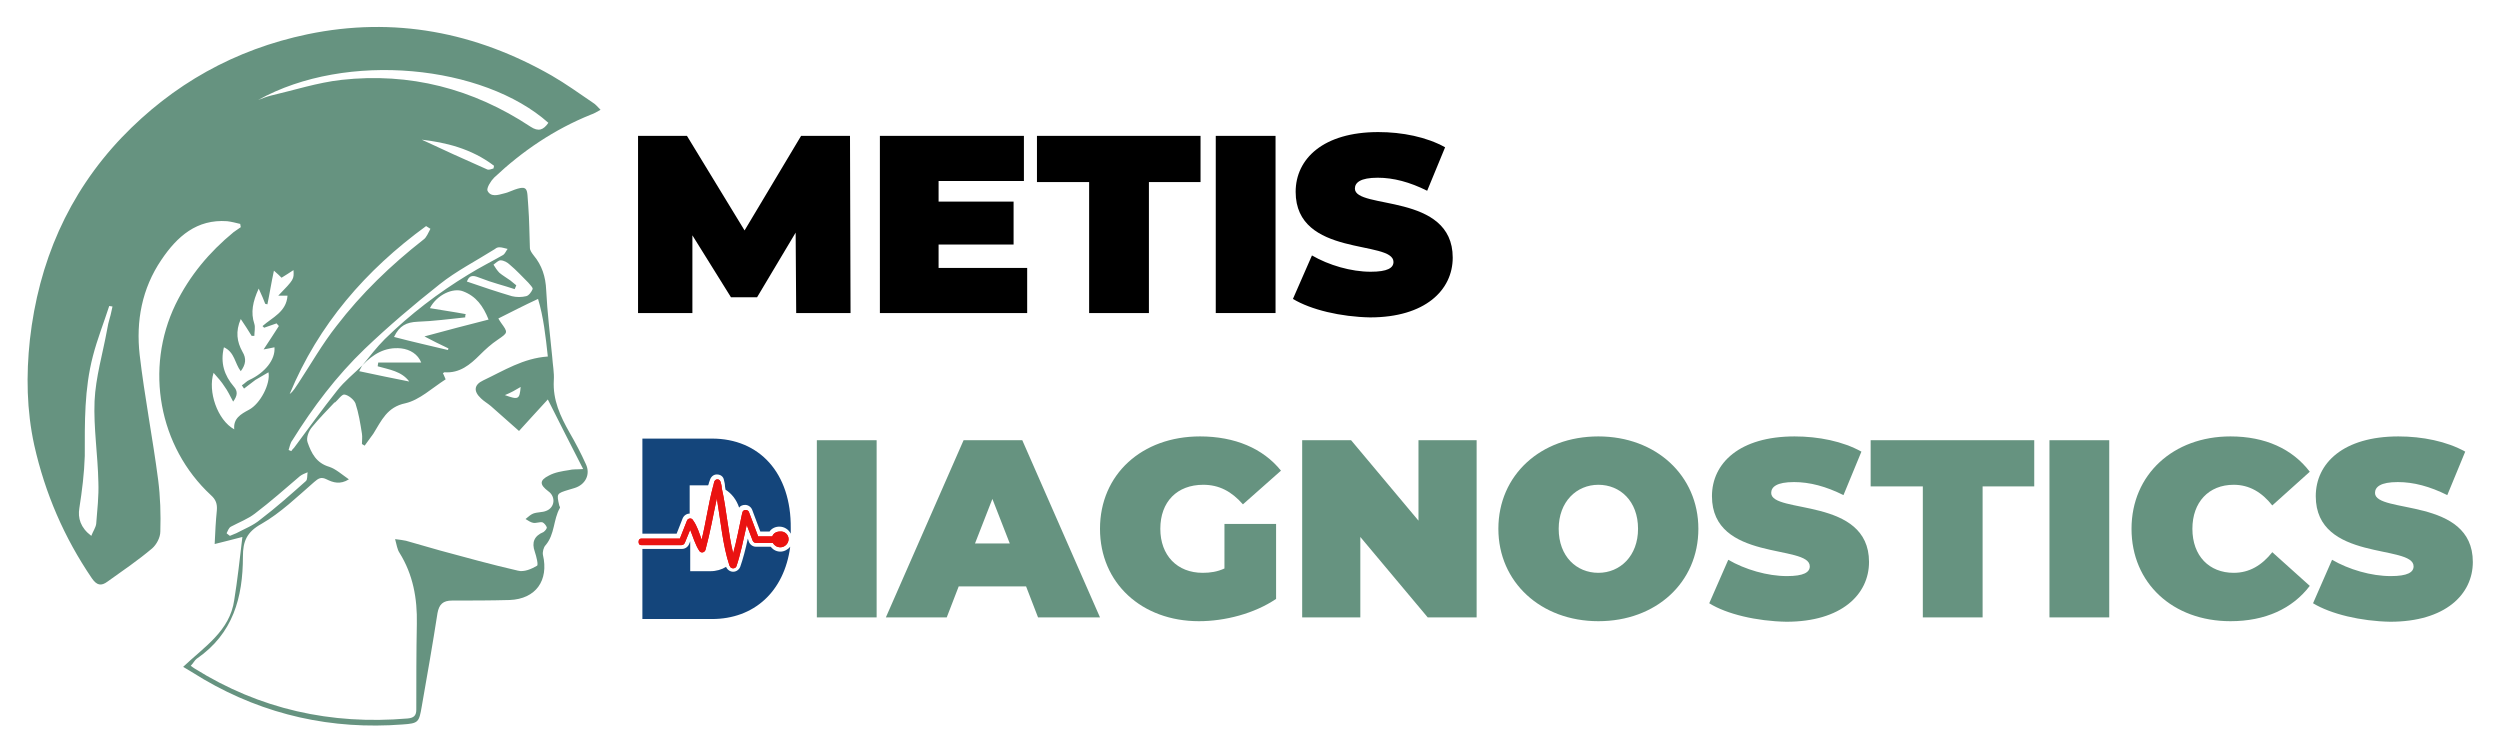 <?xml version="1.0" encoding="utf-8"?>
<!-- Generator: Adobe Illustrator 28.3.0, SVG Export Plug-In . SVG Version: 6.00 Build 0)  -->
<svg version="1.1" id="Layer_1" xmlns="http://www.w3.org/2000/svg" xmlns:xlink="http://www.w3.org/1999/xlink" x="0px" y="0px"
	 viewBox="0 0 460 138.6" style="enable-background:new 0 0 460 138.6;" xml:space="preserve">
<style type="text/css">
	.st0{fill:#2DA661;}
	.st1{fill-rule:evenodd;clip-rule:evenodd;fill:#EA1311;}
	.st2{fill:#14457B;}
	.st3{fill:#669380;}
	.st4{fill:#EA1311;}
	.st5{fill:#8E1010;}
	.st6{fill:none;stroke:#000000;stroke-width:20;stroke-linecap:round;stroke-linejoin:round;stroke-miterlimit:10;}
	.st7{fill-rule:evenodd;clip-rule:evenodd;fill:#14457B;}
	.st8{fill-rule:evenodd;clip-rule:evenodd;fill:#8E1010;}
	.st9{fill-rule:evenodd;clip-rule:evenodd;fill:#014D7D;}
	.st10{fill:#669380;}
	.st11{fill:#549200;}
	.st12{fill-rule:evenodd;clip-rule:evenodd;fill:#038C3E;}
	.st13{fill:#A6583C;}
</style>
<g>
	<g>
		<path class="st10" d="M108.7,21.1c0.6-0.2,1.1-0.5,1.8-0.9c-0.6-0.6-0.9-1-1.4-1.3c-2.5-1.7-5-3.5-7.6-5c-14-8-29-10.9-44.9-7.6
			c-13.4,2.8-24.8,9.2-34.2,19C12.5,35.7,7.1,48.3,5.5,62.5c-0.7,6.5-0.6,13,0.8,19.4c2,8.9,5.5,17,10.6,24.5
			c0.9,1.3,1.7,1.5,2.9,0.6c2.8-2,5.6-3.9,8.2-6.1c0.8-0.7,1.5-2,1.5-3.1c0.1-3.2,0-6.4-0.4-9.5c-1-7.7-2.5-15.3-3.4-23
			c-0.7-6.2,0.4-12.2,4-17.5c2.9-4.3,6.5-7.5,12.1-7.1c0.8,0.1,1.6,0.3,2.4,0.5c0,0.2,0.1,0.4,0.1,0.6c-0.4,0.3-0.9,0.6-1.3,0.9
			c-4.5,3.7-8.1,8-10.7,13.3c-5.7,11.8-3.1,26.2,6.5,35.1c0.9,0.8,1.2,1.6,1.1,2.8c-0.2,2-0.3,3.9-0.4,6.2c1.7-0.4,3.1-0.8,5.1-1.3
			c-0.5,4.2-0.9,7.9-1.5,11.6c-0.8,5.7-5.5,8.6-9.4,12.3c1.4,0.8,2.6,1.6,3.8,2.3c11.3,6.6,23.6,9.3,36.6,8.3c2.9-0.2,3-0.4,3.5-3.3
			c1-5.7,2-11.4,2.9-17.2c0.3-1.6,1-2.3,2.7-2.3c3.5,0,7,0,10.6-0.1c4.8-0.2,7.2-3.6,6.1-8.3c-0.1-0.5,0.1-1.4,0.5-1.8
			c1.7-2,1.4-4.7,2.6-6.8c0.1-0.1,0-0.3-0.1-0.5c-0.5-2.2-0.5-2.2,1.8-2.9c0.3-0.1,0.7-0.2,1-0.3c2-0.6,3-2.5,2.1-4.4
			c-0.9-2-1.9-3.9-3-5.8c-1.7-3-3.1-6-2.9-9.6c0.1-1.4-0.2-2.9-0.3-4.4c-0.4-4.1-0.9-8.1-1.1-12.2c-0.1-2.5-0.8-4.6-2.3-6.4
			c-0.3-0.4-0.7-0.9-0.7-1.4c-0.1-2.5-0.1-5.1-0.3-7.7c-0.3-3.3,0.3-4.2-3.8-2.5c-0.2,0.1-0.4,0.1-0.7,0.2c-1.1,0.3-2.4,0.7-3-0.5
			c-0.2-0.5,0.6-1.8,1.2-2.4C96.1,27.8,102,23.8,108.7,21.1z M20.2,58.5c-0.2,0.7-0.4,1.5-0.5,2.2c-0.8,4.4-2.1,8.7-2.3,13.1
			c-0.2,4.9,0.6,9.9,0.7,14.9c0.1,2.6-0.2,5.1-0.4,7.7c-0.1,0.7-0.6,1.4-0.9,2.2c-2-1.5-2.5-3.3-2.2-5.1c0.5-3.2,0.9-6.4,1-9.6
			c0-6.2-0.1-12.3,1.5-18.4c0.8-3.1,2-6.1,3-9.2c0.2,0,0.4,0.1,0.6,0.1C20.5,57.2,20.4,57.9,20.2,58.5z M100.9,22.6
			c-0.9,1.3-1.8,1.7-3.3,0.7c-10.6-7-22.2-10-34.8-8.6c-4.4,0.5-8.7,1.9-13,2.9c-0.8,0.2-1.5,0.5-2.3,0.8C63.8,9.3,89,12,100.9,22.6
			z M78.4,41.6c0.3,0.2,0.5,0.3,0.8,0.5c-0.4,0.7-0.7,1.6-1.3,2c-6,4.7-11.4,9.9-16,15.9c-2.6,3.3-4.7,7-7,10.5
			c-0.5,0.7-0.9,1.5-1.6,2C58.6,59.7,67.3,49.7,78.4,41.6z M39.3,68.6c0.8,0.9,1.5,1.7,2,2.5c0.6,0.8,1,1.7,1.6,2.8
			c0.8-1.1,0.9-1.9,0.1-2.8c-1.7-2-2.5-4.3-1.8-7.2c2,0.9,2,3,3.1,4.4c0.9-1.2,1.1-2.3,0.3-3.6c-1-1.8-1.3-3.7-0.3-6
			c0.8,1.2,1.4,2.1,2,3.1c0.2,0,0.3,0,0.5,0c0-0.7,0.2-1.6,0-2.2c-0.7-2.1-0.3-4.1,0.8-6.5c0.6,1.3,0.9,2,1.2,2.8
			c0.1,0,0.3,0.1,0.4,0.1c0.4-1.9,0.7-3.9,1.2-6.2c0.7,0.6,1,0.9,1.4,1.3c0.7-0.4,1.4-0.9,2.2-1.4c0.1,1.7,0.1,1.7-2.8,4.7h1.7
			c-0.2,3-2.8,4-4.6,5.6c0.1,0.1,0.2,0.2,0.3,0.3c0.8-0.3,1.5-0.5,2.3-0.8c0.1,0.2,0.3,0.3,0.4,0.5c-0.9,1.4-1.8,2.8-2.8,4.3
			c0.7-0.1,1.4-0.3,2-0.4c0.2,2.3-1.8,4.7-4.6,6c-0.5,0.2-0.9,0.7-1.4,1c0.1,0.2,0.3,0.4,0.4,0.6c0.7-0.5,1.4-1.1,2.1-1.6
			c0.8-0.5,1.6-0.9,2.4-1.4c0.4,2.1-1.5,5.8-3.6,6.9c-1.5,0.8-2.9,1.6-2.7,3.6C40,77.3,38.2,72,39.3,68.6z M43.5,98.1
			c-0.4,0.2-0.8,0.3-1.2,0.5c-0.2-0.2-0.6-0.4-0.6-0.5c0.2-0.4,0.4-1,0.8-1.2c1.5-0.8,3.1-1.4,4.4-2.4c2.9-2.2,5.6-4.6,8.3-6.9
			c0.4-0.3,0.9-0.5,1.4-0.7c-0.1,0.6,0,1.3-0.3,1.6c-2.7,2.4-5.5,4.9-8.4,7.1C46.6,96.7,45,97.3,43.5,98.1z M99,55
			c1,3.3,1.4,6.9,1.8,10.6c-4.5,0.3-8.1,2.6-11.9,4.4c-1.7,0.8-1.8,2-0.4,3.3c0.5,0.5,1.2,0.9,1.8,1.4c1.7,1.5,3.4,3,5.2,4.6
			c1.6-1.8,3.4-3.7,5.3-5.8c2.2,4.4,4.3,8.5,6.5,12.8c-1.1,0.1-1.9,0-2.6,0.2c-1.3,0.2-2.6,0.4-3.7,1c-1.8,0.9-1.7,1.7-0.1,2.9
			c1.4,1,1.2,3-0.4,3.6c-0.7,0.3-1.6,0.2-2.4,0.5c-0.5,0.2-0.9,0.6-1.4,1c0.5,0.3,0.9,0.6,1.4,0.7c0.6,0.1,1.2-0.2,1.7-0.1
			c0.3,0.1,0.7,0.6,0.8,0.9c0.1,0.2-0.3,0.7-0.6,0.9c-1.7,0.7-2.2,1.9-1.6,3.6c0.3,0.9,0.7,2.5,0.4,2.6c-1,0.6-2.4,1.2-3.5,0.9
			c-4.8-1.1-9.5-2.4-14.3-3.7c-2.1-0.6-4.2-1.2-6.3-1.8c-0.5-0.1-1.1-0.2-2-0.3c0.3,1.1,0.4,1.9,0.8,2.5c2.5,4,3.3,8.4,3.2,13.1
			c-0.1,5.3-0.1,10.5-0.1,15.8c0,1.1-0.5,1.5-1.6,1.6c-14.1,1.2-27.2-1.7-39.2-9.2c-0.2-0.1-0.4-0.3-0.7-0.5c0.5-0.5,0.7-1,1.1-1.3
			c6.7-4.6,8.5-11.3,8.5-18.8c0-2.8,0.7-4.5,3.4-6c3.5-2,6.6-5,9.7-7.7c0.8-0.7,1.3-1,2.3-0.5c1.2,0.6,2.5,1,4.1,0
			c-1.3-0.9-2.4-1.9-3.6-2.3c-2.4-0.7-3.3-2.5-4-4.5c-0.3-0.8,0.2-2.1,0.8-2.8c1.3-1.6,2.8-3.1,4.2-4.6l0,0.1
			c0.6-0.5,1.3-1.6,1.8-1.5c0.7,0.1,1.7,0.9,2,1.6c0.6,1.8,0.9,3.7,1.2,5.6c0.1,0.6,0,1.3,0,1.9c0.2,0.1,0.3,0.2,0.5,0.3
			c0.5-0.7,1.1-1.5,1.6-2.2c1.5-2.4,2.5-4.9,5.9-5.6c2.6-0.6,4.9-2.8,7.4-4.4c-0.2-0.4-0.3-0.8-0.5-1.1c0.1-0.1,0.2-0.2,0.3-0.2
			c2.8,0.2,4.7-1.4,6.5-3.2c1-1,2.1-2,3.3-2.8c1.9-1.3,1.9-1.3,0.6-3.1c-0.2-0.3-0.4-0.6-0.5-0.8C94.1,57.4,96.4,56.2,99,55z
			 M95.8,71.2c-0.2,2.3-0.4,2.4-2.9,1.5C94.1,72.2,94.8,71.8,95.8,71.2z M79.1,56.7c1.3-2.5,4.3-3.8,6.1-3.1
			c2.4,0.9,3.7,2.7,4.7,5.2c-3.9,1-7.8,2-11.8,3.1c1.3,0.7,2.9,1.5,4.4,2.2c0,0.1,0,0.2-0.1,0.3c-3.3-0.8-6.5-1.5-9.9-2.4
			c1-2.1,2.3-2.7,4.3-2.8c2.9-0.1,5.9-0.5,8.8-0.8c0-0.2,0-0.4,0.1-0.6C83.6,57.4,81.4,57.1,79.1,56.7z M97.2,52
			c0.3,0.4,0.9,0.9,0.8,1.2c-0.2,0.5-0.7,1.2-1.2,1.3c-0.8,0.2-1.8,0.2-2.6,0c-2.7-0.8-5.4-1.7-8.3-2.7c0.6-1.5,1.5-1,2.6-0.6
			c2,0.8,4.1,1.3,6.2,2c0.1-0.2,0.2-0.5,0.3-0.7c-0.4-0.3-0.7-0.6-1.1-0.9c-0.7-0.5-1.4-0.9-2-1.4c-0.4-0.4-0.8-1-1.1-1.5
			c0.4-0.3,0.9-0.8,1.3-0.8c0.6,0,1.3,0.4,1.7,0.8C95,49.7,96.1,50.9,97.2,52z M91.1,45.8c0.2-0.2,0.5-0.3,0.8-0.3
			c0.5,0,1,0.2,1.5,0.3c-0.3,0.4-0.5,0.9-0.8,1.1c-2.1,1.2-4.3,2.3-6.4,3.6c-5.6,3.4-10.7,7.3-15.4,11.9c-1.5,1.5-2.8,3.2-4.1,4.8
			c0,0,0,0,0,0c1.9-2,4.1-3.4,7.1-3.1c1.7,0.2,3.1,1.1,3.7,2.6h-7.9c0,0.2-0.1,0.4-0.1,0.7c2.1,0.6,4.4,0.9,5.8,2.8
			c-3-0.6-6-1.2-9.2-1.9c0.1-0.3,0.4-0.7,0.6-1.2c0,0,0,0,0,0.1c0,0,0,0,0.1-0.1c-1.6,1.6-3.4,3-4.8,4.8c-2.7,3.4-5.3,7-7.9,10.5
			c-0.2,0.2-0.4,0.4-0.5,0.6c-0.2-0.1-0.3-0.1-0.5-0.2c0.2-0.6,0.3-1.3,0.7-1.8c3.8-6.1,8.1-11.8,13.3-16.8c4.4-4.2,9-8.1,13.8-11.9
			C83.9,49.9,87.6,48,91.1,45.8z M90.8,31c-0.4,0.1-0.8,0.3-1.1,0.2c-4.3-1.9-8.5-3.8-12.1-5.5c4.3,0.5,9.1,1.6,13.3,4.8
			C90.9,30.7,90.8,30.9,90.8,31z"/>
	</g>
	<g>
		<path d="M146.5,57.6l-0.1-14.8l-7.1,11.9h-4.8l-7.1-11.4v14.3h-10V25h9l10.6,17.4L147.4,25h9l0.1,32.6H146.5z"/>
		<path d="M189,49.3v8.3h-27.1V25h26.5v8.3h-15.7v3.8h13.8V45h-13.8v4.3H189z"/>
		<path d="M200.3,33.5h-9.5V25h30.1v8.5h-9.5v24.1h-11V33.5z"/>
		<path d="M223.7,25h11v32.6h-11V25z"/>
		<path d="M237.9,55l3.5-8c3.1,1.8,7.2,3,10.8,3c3.1,0,4.2-0.7,4.2-1.8c0-4.1-18-0.8-18-12.9c0-6.1,5.1-11,15.2-11
			c4.4,0,8.9,0.9,12.3,2.8l-3.3,8c-3.2-1.6-6.2-2.4-9.1-2.4c-3.2,0-4.2,0.9-4.2,2c0,3.9,18,0.7,18,12.7c0,6-5.1,11-15.2,11
			C246.7,58.3,241.2,57,237.9,55z"/>
	</g>
	<g>
		<path class="st10" d="M150.3,81h11v32.6h-11V81z"/>
		<path class="st10" d="M188.8,107.9h-12.4l-2.2,5.7h-11.2L177.3,81h10.8l14.3,32.6H191L188.8,107.9z M185.8,100l-3.2-8.2l-3.2,8.2
			H185.8z"/>
		<path class="st10" d="M225.3,96.4h9.5v13.8c-4,2.7-9.4,4.1-14.2,4.1c-10.5,0-18.2-7-18.2-17c0-10,7.7-17,18.4-17
			c6.4,0,11.6,2.2,14.9,6.3l-7,6.2c-2.1-2.4-4.4-3.6-7.3-3.6c-4.8,0-7.9,3.1-7.9,8.1c0,4.9,3.1,8.1,7.8,8.1c1.4,0,2.7-0.2,4-0.8
			V96.4z"/>
		<path class="st10" d="M271.7,81v32.6h-9l-12.4-14.8v14.8h-10.7V81h9L261,95.8V81H271.7z"/>
		<path class="st10" d="M275.7,97.3c0-9.9,7.8-17,18.4-17c10.6,0,18.4,7.2,18.4,17c0,9.9-7.8,17-18.4,17
			C283.5,114.3,275.7,107.1,275.7,97.3z M301.4,97.3c0-5.1-3.3-8.1-7.3-8.1s-7.3,3.1-7.3,8.1c0,5.1,3.3,8.1,7.3,8.1
			S301.4,102.3,301.4,97.3z"/>
		<path class="st10" d="M314.5,111l3.5-8c3.1,1.8,7.2,3,10.8,3c3.1,0,4.2-0.7,4.2-1.8c0-4.1-18-0.8-18-12.9c0-6.1,5.1-11,15.2-11
			c4.4,0,8.9,0.9,12.3,2.8l-3.3,8c-3.2-1.6-6.2-2.4-9.1-2.4c-3.2,0-4.2,0.9-4.2,2c0,3.9,18,0.7,18,12.7c0,6-5.1,11-15.2,11
			C323.2,114.3,317.7,113,314.5,111z"/>
		<path class="st10" d="M353.7,89.5h-9.5V81h30.1v8.5h-9.5v24.1h-11V89.5z"/>
		<path class="st10" d="M377.1,81h11v32.6h-11V81z"/>
		<path class="st10" d="M392.2,97.3c0-10,7.7-17,18.2-17c6.4,0,11.4,2.3,14.6,6.5l-6.9,6.2c-1.9-2.4-4.2-3.8-7.1-3.8
			c-4.6,0-7.6,3.2-7.6,8.1c0,5,3.1,8.1,7.6,8.1c2.9,0,5.2-1.4,7.1-3.8l6.9,6.2c-3.2,4.2-8.2,6.5-14.6,6.5
			C399.8,114.3,392.2,107.3,392.2,97.3z"/>
		<path class="st10" d="M425.6,111l3.5-8c3.1,1.8,7.2,3,10.8,3c3.1,0,4.2-0.7,4.2-1.8c0-4.1-18-0.8-18-12.9c0-6.1,5.1-11,15.2-11
			c4.4,0,8.9,0.9,12.3,2.8l-3.3,8c-3.2-1.6-6.2-2.4-9.1-2.4c-3.2,0-4.2,0.9-4.2,2c0,3.9,18,0.7,18,12.7c0,6-5.1,11-15.2,11
			C434.4,114.3,428.9,113,425.6,111z"/>
	</g>
	<g>
		<path class="st2" d="M143.6,101.5c-0.7,0-1.3-0.3-1.8-0.9l-2.7,0c-0.6,0-1.1-0.4-1.3-0.9l-0.2-0.6c-0.4,1.9-0.9,3.8-1.4,5.2
			c-0.2,0.5-0.7,0.9-1.3,0.9c-0.6,0-1.1-0.4-1.3-0.9c0,0,0,0,0,0c-0.8,0.5-1.8,0.8-2.9,0.8H127v-5.5l-0.2,0.5
			c-0.2,0.5-0.7,0.9-1.3,0.9h-7.3v12.9H131c7.7,0,13.3-5,14.4-13.3C145,101.1,144.3,101.5,143.6,101.5z M131,80.7h-12.8v17.5h6.3
			l1.1-2.8c0.2-0.5,0.7-0.9,1.3-0.9v-5.2h3.4c0-0.1,0-0.1,0.1-0.2c0-0.2,0.1-0.4,0.2-0.7c0.2-0.7,0.7-1.1,1.3-1.1
			c0.7,0,1.2,0.4,1.3,1c0.1,0.4,0.2,0.8,0.2,1.2c0,0.2,0.1,0.4,0.1,0.6c1.1,0.7,2,1.8,2.5,3.3c0.2-0.3,0.6-0.5,1.1-0.5
			c0.6,0,1.1,0.4,1.3,0.9l1.5,4l1.7,0c0.4-0.6,1.1-0.9,1.8-0.9c0.9,0,1.7,0.5,2.1,1.3c0-0.3,0-0.7,0-1C145.6,87,139.7,80.7,131,80.7
			z"/>
		<path class="st1" d="M145.1,99.2c0,0.8-0.7,1.5-1.5,1.5c-0.6,0-1.1-0.3-1.4-0.8l-3.1,0c-0.3,0-0.5-0.2-0.6-0.4l-1.1-2.9
			c-0.6,2.7-1.2,5.6-1.9,7.6c-0.2,0.5-1,0.5-1.2,0c0-0.1-0.1-0.1-0.1-0.2c-1.2-3.6-1.6-8.1-2.3-12.3c-0.7,3.2-1.2,6.2-2.1,9.5
			c-0.2,0.5-0.8,0.6-1.1,0.2c-0.8-1.2-1.2-2.7-1.7-3.9l-0.1,0.2l-0.9,2.2c-0.1,0.2-0.3,0.4-0.6,0.4H118c-0.4,0-0.5-0.3-0.5-0.6
			c0-0.4,0.2-0.6,0.5-0.6h7.1l1.3-3.3c0.1-0.3,0.4-0.4,0.6-0.4c0.2,0,0.4,0.1,0.5,0.3c0.8,1.1,1.2,2.5,1.6,3.6
			c0.8-3.2,1.2-6.4,2.1-9.8c0.1-0.2,0.1-0.5,0.2-0.8c0.1-0.3,0.3-0.5,0.6-0.5c0.3,0,0.5,0.2,0.6,0.5c0.1,0.4,0.2,0.7,0.2,1.1
			c0.9,4,1.2,8.4,2.1,12c0.6-2.1,1.1-4.8,1.6-7.1c0-0.1,0.1-0.3,0.1-0.4c0.1-0.6,1-0.6,1.2-0.1l1.7,4.5l2.6,0
			c0.2-0.6,0.8-0.9,1.4-0.9C144.4,97.7,145.1,98.4,145.1,99.2z"/>
		<path class="st1" d="M145.1,99.2c0,0.8-0.7,1.5-1.5,1.5c-0.6,0-1.1-0.3-1.4-0.8l-3.1,0c-0.3,0-0.5-0.2-0.6-0.4l-1.1-2.9
			c-0.6,2.7-1.2,5.6-1.9,7.6c-0.2,0.5-1,0.5-1.2,0c0-0.1-0.1-0.1-0.1-0.2c-1.2-3.6-1.6-8.1-2.3-12.3c-0.7,3.2-1.2,6.2-2.1,9.5
			c-0.2,0.5-0.8,0.6-1.1,0.2c-0.8-1.2-1.2-2.7-1.7-3.9l-0.1,0.2l-0.9,2.2c-0.1,0.2-0.3,0.4-0.6,0.4H118c-0.4,0-0.5-0.3-0.5-0.6
			c0-0.4,0.2-0.6,0.5-0.6h7.1l1.3-3.3c0.1-0.3,0.4-0.4,0.6-0.4c0.2,0,0.4,0.1,0.5,0.3c0.8,1.1,1.2,2.5,1.6,3.6
			c0.8-3.2,1.2-6.4,2.1-9.8c0.1-0.2,0.1-0.5,0.2-0.8c0.1-0.3,0.3-0.5,0.6-0.5c0.3,0,0.5,0.2,0.6,0.5c0.1,0.4,0.2,0.7,0.2,1.1
			c0.9,4,1.2,8.4,2.1,12c0.6-2.1,1.1-4.8,1.6-7.1c0-0.1,0.1-0.3,0.1-0.4c0.1-0.6,1-0.6,1.2-0.1l1.7,4.5l2.6,0
			c0.2-0.6,0.8-0.9,1.4-0.9C144.4,97.7,145.1,98.4,145.1,99.2z"/>
	</g>
</g>
</svg>
